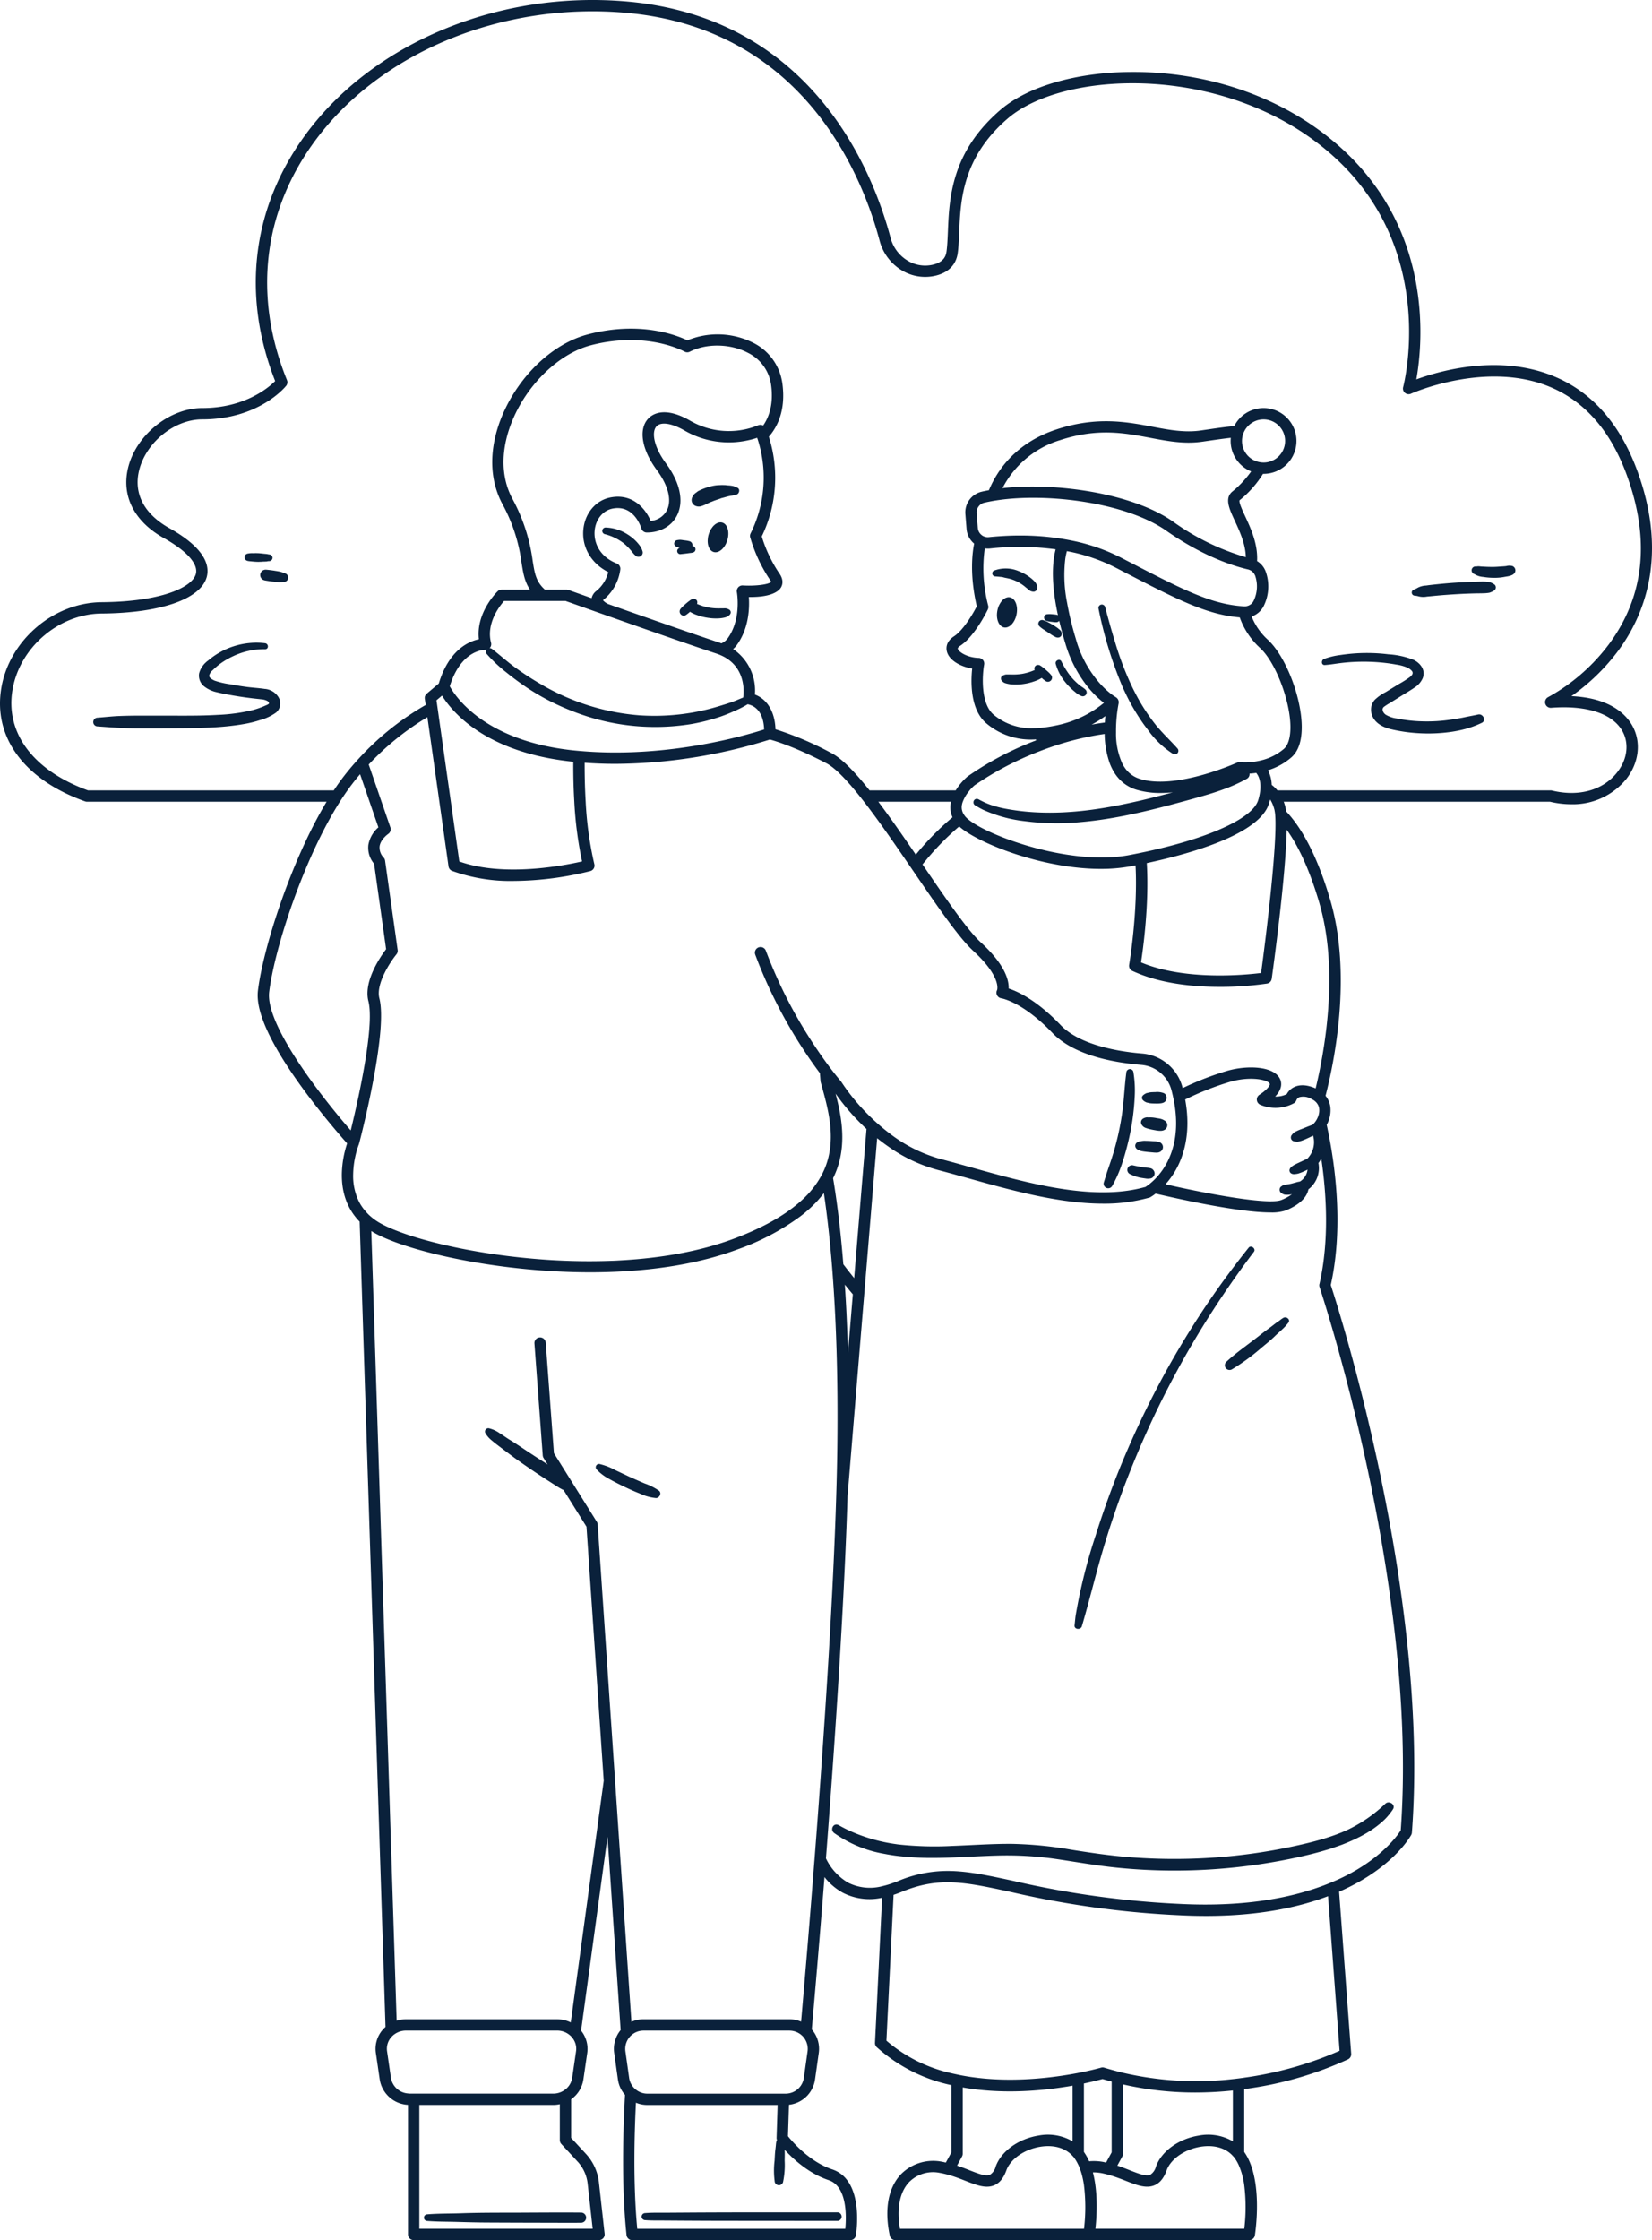 <svg id="Group_3476" data-name="Group 3476" xmlns="http://www.w3.org/2000/svg" xmlns:xlink="http://www.w3.org/1999/xlink" width="498.243" height="675.252" viewBox="0 0 498.243 675.252">
  <defs>
    <clipPath id="clip-path">
      <rect id="Rectangle_1492" data-name="Rectangle 1492" width="498.242" height="675.252" fill="#0a213b"/>
    </clipPath>
  </defs>
  <g id="Group_3475" data-name="Group 3475" clip-path="url(#clip-path)">
    <path id="Path_5782" data-name="Path 5782" d="M473.94,209.839a61.8,61.8,0,0,0,14.02-13.555c7.861-10.57,15.268-28.554,5.91-54.2-5.173-14.176-13.583-23.786-25-28.564-16.594-6.945-34.645-1.744-41.7.843,1.869-10.434,5.243-44.026-22.094-69.218-14.795-13.635-35.048-21.9-57.029-23.265-19.095-1.182-36.835,3.113-46.3,11.224-14.863,12.745-15.439,26.6-15.859,36.716-.1,2.307-.178,4.3-.423,6.026-.181,1.27-.773,3.054-3.829,3.873a10.187,10.187,0,0,1-7.777-1.079,11.376,11.376,0,0,1-5.248-6.892C263.389,52.005,245.21,5.554,189.4.484,150.964-3.007,112.881,12.611,92.379,40.27c-16.323,22.019-19.642,48.472-9.391,74.6-2.1,2.091-9.277,8.135-22.012,8.135-9.73,0-19.715,7.936-22.26,17.691-2.242,8.6,1.653,16.436,10.688,21.493,6.915,3.868,10.439,7.8,9.67,10.8-1.031,4.016-10.366,8.4-28.426,8.538C16.116,181.636,2.831,192.994.4,207.384c-2.513,14.875,6.934,27.656,25.265,34.187a1.69,1.69,0,0,0,.573.1H98.5C87.82,259.4,79.376,285.645,77.8,298.615c-.748,6.2,3.716,16.011,13.265,29.153,5.73,7.886,11.658,14.68,13.633,16.9a31.33,31.33,0,0,0-1.595,9.058c-.116,5.9,1.731,10.844,5.37,14.529L116.27,611a8.994,8.994,0,0,0-.855.851,8.749,8.749,0,0,0-2.058,6.985l1.17,8.017a9.107,9.107,0,0,0,8.527,7.634v39.053a1.709,1.709,0,0,0,1.709,1.708h55.894a1.708,1.708,0,0,0,1.7-1.9l-1.721-15.48a15.086,15.086,0,0,0-3.951-8.645l-4.423-4.773V632.8a8.882,8.882,0,0,0,3.683-5.936l1.17-8.019a8.744,8.744,0,0,0-1.864-6.734l7.979-58.456,3.958,58.283a8.9,8.9,0,0,0-1.948,6.9l1.128,8.019a8.841,8.841,0,0,0,2.137,4.617c-.531,9.418-1.155,27.119.455,42.257a1.708,1.708,0,0,0,1.7,1.528h65.79a1.709,1.709,0,0,0,1.684-1.427c.113-.677,2.654-16.635-7.144-19.9-6.784-2.262-11.98-8.3-13.339-9.994l.305-9.473a8.955,8.955,0,0,0,7.858-7.609l1.129-8.019a8.9,8.9,0,0,0-2.1-7.086l-.008-.008c.812-9.152,2.25-25.788,3.832-45.92a17.95,17.95,0,0,0,5.521,4.711,17.625,17.625,0,0,0,11.854,1.519L263.9,615.777a1.706,1.706,0,0,0,.544,1.336,48.733,48.733,0,0,0,22.505,11.428v20.252l-1.683,3.087c-.352-.075-.69-.166-1.054-.229a13.665,13.665,0,0,0-12.423,3.691c-3.9,4.053-5.118,10.644-3.432,18.559a1.707,1.707,0,0,0,1.669,1.353H376.783a1.711,1.711,0,0,0,1.688-1.437c.111-.7,2.624-16.889-3.215-25.137V629.73a108.715,108.715,0,0,0,31.334-8.982,1.71,1.71,0,0,0,.926-1.646l-3.643-48.865c15.957-6.959,21.393-16.479,21.753-17.135a1.75,1.75,0,0,0,.2-.69c5.435-71.884-22.148-157.989-24.463-165.056,4.152-18.7.891-38.673-1.228-48.283a8.973,8.973,0,0,0,1.069-5.584,6.691,6.691,0,0,0-1.416-3.173c2.546-9.856,8.072-36.213,1.444-58.929-4.333-14.85-9.408-22.688-13.336-26.81a11.362,11.362,0,0,0-.221-1.336,14.9,14.9,0,0,0-.5-1.57H467.5a27.746,27.746,0,0,0,6.376.768,20.812,20.812,0,0,0,16.665-7.664c3.782-4.906,4.492-10.99,1.852-15.875-1.809-3.349-6.524-8.51-18.458-9.061m-75.984,62.505c6.037,20.683,1.387,45.264-1.152,55.748-.071-.032-.136-.07-.209-.1-2.454-1.016-4.557-1.12-6.252-.315a5.04,5.04,0,0,0-2.267,2.149,7.586,7.586,0,0,1-3.492.729c2.119-2.211,2.055-4.033,1.484-5.287-1.749-3.834-9.609-4.277-15.887-2.493A88.873,88.873,0,0,0,356.691,328c-.035-.129-.058-.251-.093-.38a13.737,13.737,0,0,0-12.156-10.047c-6.622-.546-18.619-2.385-24.553-8.578-7.2-7.509-12.923-10.128-15.674-11.018.1-2.506-1.085-7.193-8.4-13.9-4.082-3.742-10.58-13.25-17.458-23.315l-.124-.183a83.018,83.018,0,0,1,11.064-11.464c5.369,4.917,24.975,12.8,42.7,12.8a49.527,49.527,0,0,0,9.121-.8c.431-.081.891-.171,1.362-.262.745,14.183-1.9,29.782-1.928,29.968a1.709,1.709,0,0,0,.961,1.839c8.261,3.853,18.335,4.824,26.389,4.824a98.109,98.109,0,0,0,14.224-.994,1.706,1.706,0,0,0,1.422-1.45c.513-3.684,4.25-30.972,4.524-44.924,3.064,4.252,6.652,11.134,9.886,22.22m-.023,114.718a1.706,1.706,0,0,0,.045.926c.3.893,29.93,89.9,24.477,163.761-.82,1.3-4.592,6.716-13.207,11.844a59.053,59.053,0,0,1-5.649,2.946c-.533.244-1.1.485-1.66.725-.541.229-1.092.456-1.663.682-9.752,3.849-23.919,6.932-43.762,6a279.9,279.9,0,0,1-50.679-6.917c-7.893-1.709-14.056-3.047-20.066-3.047a38.42,38.42,0,0,0-15.132,3.142c-.322.133-.634.232-.951.352-.589.221-1.17.423-1.739.6-.586.178-1.167.34-1.734.468a14.679,14.679,0,0,1-10.392-1.012,16.783,16.783,0,0,1-6.716-7.34c2.622-33.916,5.5-76.154,6.514-109.213l4.728-57.195.2-2.376.2-2.393,3.8-45.918.209.168c.539.433,1.1.861,1.668,1.284.543.407,1.1.8,1.669,1.2a46.946,46.946,0,0,0,14.773,6.932c2.941.768,5.959,1.61,9.157,2.5,13.076,3.646,27.427,7.649,40.667,7.649a50.124,50.124,0,0,0,13.922-1.807,1.691,1.691,0,0,0,.362-.153,13.608,13.608,0,0,0,1.555-1.069c6.666,1.568,25.078,5.686,34.622,5.686a13.212,13.212,0,0,0,4.647-.606c5.256-2.164,6.539-4.824,6.811-6.356a8.071,8.071,0,0,0,3.034-7.943,10.824,10.824,0,0,0,.856-1.338c1.527,10.361,2.473,24.6-.556,37.823M375.256,626.292c-.564.08-1.132.158-1.708.229s-1.133.139-1.708.2a97.308,97.308,0,0,1-33.138-1.905q-.854-.2-1.708-.426t-1.709-.465c-.742-.207-1.485-.413-2.23-.644a1.7,1.7,0,0,0-.506-.078,1.729,1.729,0,0,0-.485.07c-.088.027-2,.574-5.148,1.236-.536.111-1.1.227-1.708.344-.544.106-1.112.211-1.708.317-8.072,1.434-20.739,2.788-33.138.5-.571-.106-1.14-.222-1.708-.344s-1.142-.237-1.709-.375a45.044,45.044,0,0,1-19.6-9.815l2.156-43.962c.8-.259,1.608-.554,2.433-.895,11.307-4.653,19.073-2.969,33.173.088a283.03,283.03,0,0,0,51.242,6.987q3.821.182,7.38.179c15.754,0,27.754-2.529,36.815-5.954l3.473,46.607a108.5,108.5,0,0,1-28.765,8.1m.028,45.545h-44.9a63.5,63.5,0,0,0,.377-7c0-.558-.013-1.129-.033-1.708-.025-.719-.065-1.449-.124-2.187-.076-.976-.189-1.962-.339-2.944a31.77,31.77,0,0,0-.644-3.158,13.06,13.06,0,0,1,2.27.174c.025.005.048.005.073.008.569.1,1.122.231,1.67.367.576.143,1.135.3,1.684.475,1.479.463,2.876,1,4.164,1.505,3.369,1.324,6.275,2.469,8.839,1.308,1.56-.707,2.718-2.159,3.54-4.443,1.231-3.42,5.443-6.346,10.243-7.116,4.074-.654,7.578.365,9.733,2.773.118.133.251.252.362.4a11.721,11.721,0,0,1,1.346,2.235,21.89,21.89,0,0,1,1.708,6.052,54.434,54.434,0,0,1,.028,13.268m-103.85,0c-1.049-6.152-.065-11.134,2.815-14.129a10.155,10.155,0,0,1,9.308-2.7c.023.005.046.005.071.008.569.1,1.122.231,1.669.367.576.143,1.135.3,1.686.475,1.477.463,2.874,1,4.162,1.505,3.367,1.324,6.276,2.469,8.839,1.308,1.56-.707,2.718-2.159,3.54-4.443,1.231-3.42,5.443-6.346,10.243-7.116,4.076-.654,7.578.365,9.733,2.773.12.133.251.252.362.4a11.566,11.566,0,0,1,1.19,1.935c.05.1.106.2.156.3.188.4.358.815.518,1.243.2.529.377,1.072.531,1.635a26.746,26.746,0,0,1,.659,3.175,54.434,54.434,0,0,1,.028,13.268h-55.51Zm18.72-21.792a1.689,1.689,0,0,0,.209-.817v-20c12.435,2.209,24.9.926,33.138-.534v16.781a14.832,14.832,0,0,0-10.274-1.738c-6.066.973-11.257,4.721-12.916,9.332a4.109,4.109,0,0,1-1.734,2.488c-1.243.561-3.532-.335-6.179-1.376-1.167-.46-2.411-.948-3.742-1.389Zm45.132-1.253-1.683,3.087c-.352-.075-.69-.166-1.055-.229a15.878,15.878,0,0,0-4.063-.166,15.668,15.668,0,0,0-1.568-2.806V628.039c2.737-.573,4.711-1.092,5.616-1.344.921.279,1.837.528,2.753.775Zm36.555-3.314a14.832,14.832,0,0,0-10.274-1.738c-6.066.973-11.257,4.721-12.916,9.332a4.115,4.115,0,0,1-1.734,2.488c-1.245.561-3.533-.335-6.179-1.376-1.167-.46-2.411-.948-3.744-1.389l1.5-2.75a1.689,1.689,0,0,0,.209-.817V628.32a97.531,97.531,0,0,0,21.8,2.436,107.685,107.685,0,0,0,11.338-.609ZM245.624,560.87c-1.608,20.756-3.112,38.291-4.013,48.532a8.9,8.9,0,0,0-3.493-.724H194.058a8.885,8.885,0,0,0-3.616.772L185.515,536.9l-.573-8.434-.574-8.435-4.107-60.5a1.716,1.716,0,0,0-.256-.79l-6.608-10.57-1.55-2.476-4.781-7.647-2.474-33.324a1.708,1.708,0,0,0-3.407.254l2.506,33.744a1.737,1.737,0,0,0,.256.778l1.208,1.932q-2.791-1.772-5.556-3.588c-1.97-1.293-3.917-2.654-5.933-3.873-1.009-.611-1.947-1.331-2.959-1.938a9.435,9.435,0,0,0-3.2-1.482A1,1,0,0,0,146.4,432a7.52,7.52,0,0,0,1.94,2.225c.866.747,1.776,1.424,2.688,2.113,1.678,1.263,3.337,2.542,5.048,3.762,3.41,2.431,6.9,4.751,10.432,7,.843.534,1.676,1.1,2.546,1.591.287.159.6.329.931.481l6.9,11.029,5.2,76.587-9.944,72.846a9.356,9.356,0,0,0-4.1-.949H122.43a9.379,9.379,0,0,0-2.8.433l-7.644-238.036c7.148,4.516,26.7,9.82,49.267,11.716,5.453.458,11.079.719,16.752.719q3.114,0,6.24-.11c.569-.02,1.137-.045,1.706-.07s1.138-.055,1.706-.086c12.178-.67,24.206-2.68,34.766-6.628a72.863,72.863,0,0,0,18.964-9.967c.473-.362.934-.725,1.374-1.092.468-.388.914-.78,1.348-1.173a34.368,34.368,0,0,0,4.371-4.74c.636,4.265,1.308,9.567,1.922,15.958q.159,1.665.314,3.429.139,1.6.272,3.286c1.089,13.761,1.839,31.656,1.545,54.155-.06,4.511-.169,9.3-.322,14.29-.453,14.878-1.288,31.631-2.307,48.655-1.178,19.662-2.6,39.678-3.975,57.575q-.152,1.957-.3,3.878m-7.559,70.114a5.379,5.379,0,0,1-1.077.115h-41.8a5.434,5.434,0,0,1-3.18-1.049,5.518,5.518,0,0,1-1.6-1.756,5.425,5.425,0,0,1-.659-1.922l-.36-2.566-.413-2.929-.355-2.524a5.513,5.513,0,0,1,5.438-6.26h44.059a5.652,5.652,0,0,1,4.146,1.89,5.65,5.65,0,0,1,.584.823,5.488,5.488,0,0,1,.709,3.546l-.334,2.37-.795,5.649a5.52,5.52,0,0,1-4.363,4.612m16.868,40.852H192.2c-1.284-13.462-.875-28.684-.4-38.007a8.806,8.806,0,0,0,3.39.687h39.345l-.32,9.921a1.7,1.7,0,0,0,.118.642,3.721,3.721,0,0,0-.206.561,7.339,7.339,0,0,0-.118.934c-.045.436-.091.873-.146,1.309-.143,1.124-.184,2.265-.246,3.4a24.613,24.613,0,0,0,.061,6.5,1.3,1.3,0,0,0,2.483,0,24.873,24.873,0,0,0,.493-6.5c.017-1.044.051-2.094.008-3.138l0-.126c2.562,2.795,7.282,7.159,13.25,9.148,5.669,1.89,5.37,11.091,5.027,14.672M169.3,646.288l4.876,5.264a11.7,11.7,0,0,1,3.065,6.7l1.509,13.583H126.471v-37.32h40.4a9.218,9.218,0,0,0,1.972-.221v10.83a1.709,1.709,0,0,0,.456,1.162m1.253-16.483a5.883,5.883,0,0,1-1.709.953,5.944,5.944,0,0,1-1.972.342H123.6c-.184,0-.362-.031-.544-.048a5.647,5.647,0,0,1-5.146-4.687l-.863-5.92-.307-2.1A5.264,5.264,0,0,1,118,614.091c.023-.028.05-.051.073-.078a5.724,5.724,0,0,1,1.67-1.273,5.93,5.93,0,0,1,2.687-.646H168.04a5.89,5.89,0,0,1,3.6,1.215,5.621,5.621,0,0,1,.833.782,5.549,5.549,0,0,1,.656.938,5.21,5.21,0,0,1,.606,3.317l-.34,2.342-.828,5.677a5.229,5.229,0,0,1-.3,1.114,5.51,5.51,0,0,1-1.708,2.327M81.19,299.025c1.595-13.107,10.377-40.118,21.317-57.354q1.133-1.782,2.292-3.417c.436-.614.875-1.215,1.318-1.794.778-1.022,1.6-2.043,2.484-3.083l1.681,4.877,1.178,3.417,2.662,7.725a9.121,9.121,0,0,0-3.015,5.238,7.466,7.466,0,0,0,1.721,5.734l3.621,25.748c-.412.544-1.047,1.421-1.746,2.523-2.093,3.307-4.743,8.648-3.595,13.13v0c.07.266.126.554.178.855.017.1.03.2.045.3.032.212.061.43.085.657.013.124.025.254.035.382.02.222.037.451.048.687.008.134.015.271.02.41.01.252.015.513.018.778,0,.131,0,.259.007.393q0,.525-.015,1.079c0,.053,0,.1,0,.159q-.02.642-.058,1.319c-.007.129-.017.262-.025.393-.02.327-.041.657-.068.992-.013.169-.028.339-.041.509-.027.31-.055.622-.085.939-.018.181-.037.363-.055.546-.033.327-.07.659-.108.992-.018.169-.037.337-.058.508-.048.407-.1.818-.153,1.231-.013.1-.025.2-.038.3-.068.518-.141,1.041-.216,1.568-.02.131-.04.266-.06.4q-.087.6-.181,1.2c-.028.186-.058.372-.088.559q-.085.525-.171,1.054c-.033.2-.066.4-.1.6q-.09.528-.181,1.055c-.033.188-.065.373-.1.559-.071.407-.146.812-.219,1.218-.025.128-.048.259-.071.387-.1.534-.2,1.067-.3,1.6-.023.118-.046.236-.07.355-.078.4-.158.81-.237,1.211-.04.2-.08.4-.121.6q-.095.473-.191.944l-.129.632c-.063.307-.128.612-.191.916-.043.2-.085.4-.126.6-.066.314-.133.621-.2.928-.038.178-.076.358-.115.534-.085.392-.169.775-.254,1.153-.058.264-.115.521-.173.777l-.168.75c-.051.227-.1.448-.153.67-.045.2-.09.393-.133.586-.055.237-.11.471-.163.7-.037.156-.071.309-.106.46-.06.251-.118.5-.174.738-.022.09-.041.176-.061.264-.116.49-.227.954-.332,1.391-.032.131-.06.244-.091.37-.063.266-.128.528-.186.768C96.924,330.606,80,308.907,81.19,299.025m25.326,54.868a27.588,27.588,0,0,1,1.716-8.95,1.687,1.687,0,0,0,.071-.219c.012-.041.032-.115.058-.216.032-.128.08-.314.136-.528,1.3-5.063,8.372-33.526,5.92-43.06-1.115-4.35,3.336-11.031,5.145-13.24a1.711,1.711,0,0,0,.372-1.321l-3.79-26.936a1.7,1.7,0,0,0-.388-.866,4.36,4.36,0,0,1-1.268-3.432c.294-2.154,2.571-3.726,2.587-3.737a1.708,1.708,0,0,0,.665-1.978l-2.667-7.739-1.177-3.417-2.692-7.8a81.488,81.488,0,0,1,17.7-14.277l3.128,22.082.485,3.417,2.76,19.488a1.713,1.713,0,0,0,1.069,1.351,51.7,51.7,0,0,0,18.612,3.035,97.348,97.348,0,0,0,23.086-2.979,1.708,1.708,0,0,0,1.21-2.063,106.315,106.315,0,0,1-2.612-18.833c-.068-1.16-.124-2.3-.169-3.417-.119-3.047-.154-5.885-.144-8.339,3.133.229,6.23.339,9.26.339a158.564,158.564,0,0,0,46.029-7.153l.174-.056.4-.133c.616.166,1.882.538,3.736,1.2,1.515.544,3.415,1.286,5.679,2.28,2.212.971,4.758,2.174,7.619,3.673,2.35,1.23,5.329,4.212,8.631,8.187.89,1.072,1.8,2.217,2.733,3.417,4.283,5.521,8.937,12.253,13.386,18.755l1.019,1.49.531.777.5.727c6.807,9.961,13.205,19.267,17.473,23.179,8.65,7.929,7.224,11.818,7.232,11.818h0a1.7,1.7,0,0,0-.02,1.583,1.719,1.719,0,0,0,1.291.928c.063.008,6.381,1.009,15.414,10.437,6.379,6.655,18.063,8.9,26.74,9.619a10.314,10.314,0,0,1,9.137,7.528c.1.355.174.7.259,1.047q.217.879.388,1.728.182.9.32,1.762c1.771,11.134-1.96,17.935-5.146,21.541a19.5,19.5,0,0,1-2.174,2.111,14.534,14.534,0,0,1-1.5,1.1c-.121.035-.249.056-.372.09-15.5,4.21-34.954-1.2-52.145-6-3.21-.895-6.243-1.741-9.211-2.514a44.5,44.5,0,0,1-15.5-7.795q-.856-.647-1.666-1.311-.856-.7-1.663-1.409v0c-.553-.485-1.08-.971-1.595-1.455-.549-.519-1.08-1.036-1.587-1.547a61.955,61.955,0,0,1-7.944-9.723,1.975,1.975,0,0,0-.173-.234c-.04-.045-1.172-1.346-2.971-3.712-.576-.757-1.218-1.623-1.915-2.592-.6-.838-1.251-1.762-1.928-2.752-.2-.3-.408-.6-.617-.909-.4-.6-.816-1.226-1.236-1.874-.4-.621-.813-1.258-1.23-1.922a140.425,140.425,0,0,1-12.7-25.562,1.706,1.706,0,0,0-2.144-1.021.468.468,0,0,0-.051.013,1.707,1.707,0,0,0-1.007,2.2,144.421,144.421,0,0,0,14.641,28.785c.438.667.871,1.316,1.289,1.932.443.652.871,1.266,1.288,1.859.823,1.168,1.592,2.221,2.282,3.142l.188,2.411a1.846,1.846,0,0,0,.055.315l.36,1.309c1.719,6.233,3.714,13.51,2.074,20.846a23.466,23.466,0,0,1-1.057,3.46,24.144,24.144,0,0,1-1.263,2.684,27.673,27.673,0,0,1-4.758,6.258c-.441.443-.911.883-1.4,1.319-.45.4-.923.8-1.414,1.2-4.413,3.59-10.5,7.015-18.856,10.135-10.258,3.835-21.919,5.8-33.722,6.476-.569.033-1.137.07-1.706.1s-1.137.042-1.706.063A190.7,190.7,0,0,1,161,379.445c-21.787-1.869-40.568-6.98-47.311-11.326a16.919,16.919,0,0,1-1.847-1.387,15.021,15.021,0,0,1-1.767-1.811,14.324,14.324,0,0,1-1.794-2.667,17.549,17.549,0,0,1-1.764-8.361m26.8-144.212c.06.1.129.2.194.305.334.523.739,1.114,1.231,1.764.438.581.951,1.208,1.53,1.864,5.033,5.7,15.6,13.748,36.1,15.95.178.02.355.032.533.05-.017,2.526.013,5.467.136,8.64.043,1.114.1,2.255.168,3.417a115.143,115.143,0,0,0,2.342,17.991c-5.443,1.253-23.6,4.8-37.025.013l-2.551-18-.485-3.417-3.382-23.869-.254-1.8-.212-1.5.836-.705Zm2.332-2.816c.148-.478.3-.929.465-1.367,3.545-9.664,9.971-9.625,10.256-9.609a1.758,1.758,0,0,0,.385-.03,1.065,1.065,0,0,0,.111,1.349,43.774,43.774,0,0,0,5.963,5.571,82.253,82.253,0,0,0,6.71,4.906,70.29,70.29,0,0,0,10.917,5.792q1.909.812,3.853,1.523,1.13.413,2.27.782A67.557,67.557,0,0,0,206,218.616c.609-.076,1.216-.158,1.824-.251,1.459-.224,2.908-.523,4.345-.87q2.479-.6,4.9-1.4a43.785,43.785,0,0,0,4.487-1.8,27.965,27.965,0,0,0,3.943-2.01c3.912.823,4.768,4.678,4.926,6.97.015.226.027.443.03.634-.636.206-1.548.491-2.687.825-1.268.372-2.825.8-4.642,1.27-9.964,2.542-27.62,5.943-46.748,4.509-.569-.041-1.138-.088-1.711-.139s-1.14-.1-1.713-.164l-.219-.02c-16.013-1.721-25.57-7.247-31-12.028-.743-.654-1.406-1.293-2-1.908-.639-.661-1.2-1.291-1.678-1.879-.4-.483-.748-.939-1.047-1.354a21.223,21.223,0,0,1-1.178-1.811c-.068-.118-.129-.227-.181-.324M148.1,193.748c-1.525-5.794,2.541-11.019,3.931-12.594h18.542c.5.178,1.656.589,3.281,1.165,1.646.584,3.784,1.341,6.235,2.207l1.764.624,2.176.767c2.025.714,4.167,1.469,6.364,2.24,2.03.714,4.1,1.439,6.159,2.157,4.358,1.523,8.641,3.01,12.316,4.268,2.109.722,4.011,1.366,5.611,1.9.548.183,1.072.357,1.543.511a14.736,14.736,0,0,1,1.555.606c7.928,3.61,6.665,12.073,6.564,12.674-1,.37-1.972.821-2.976,1.193-1.311.486-2.652.893-3.988,1.3a65.149,65.149,0,0,1-7.933,1.948,67.066,67.066,0,0,1-16.352.911,69.165,69.165,0,0,1-30.074-9.564,87.372,87.372,0,0,1-7.438-4.851c-2.4-1.762-4.609-3.742-6.95-5.569a1.211,1.211,0,0,0-.772-.269c.038-.04.083-.071.118-.115a1.708,1.708,0,0,0,.324-1.51M226.272,162a45.2,45.2,0,0,0,5.946,12.76c.279.387.34.642.375.592-.539.816-4.7,1.364-8.568,1.125a1.71,1.71,0,0,0-1.784,2.021c.017.081,1.47,8.208-2.851,14.033a4.728,4.728,0,0,1-1.812,1.4c-.168-.06-.322-.131-.5-.188-5.787-1.889-17.653-6.027-27.837-9.61q-.916-.321-1.809-.637l-3.112-1.1-.987-.349a4.817,4.817,0,0,1-1.475-1.112,1.842,1.842,0,0,1,.171-.151,14.2,14.2,0,0,0,5.063-9.192,1.706,1.706,0,0,0-1.072-1.736c-5.375-2.129-6.975-6.487-6.68-9.854.3-3.4,2.445-6.079,5.34-6.675,6.532-1.343,8.666,5.662,8.752,5.954a1.708,1.708,0,0,0,1.641,1.24c4.084,0,7.495-1.93,9.123-5.16,2.129-4.224.916-9.936-3.327-15.669-3.819-5.16-4.346-9.506-2.9-11.134,1.328-1.489,4.57-1.026,8.464,1.21a26.734,26.734,0,0,0,19.206,2.949,25.957,25.957,0,0,0,2.728-.743c.05.139.1.31.156.468.164.495.339,1.074.518,1.738a37.778,37.778,0,0,1-2.659,26.614,1.71,1.71,0,0,0-.116,1.2m3.9-33.712a1.713,1.713,0,0,0-1.557-.061,23.355,23.355,0,0,1-20.479-1.419c-7.871-4.517-11.514-1.869-12.717-.519-2.893,3.249-1.83,9.308,2.7,15.437,3.449,4.66,4.55,9.071,3.024,12.1a6.109,6.109,0,0,1-4.894,3.208c-1.512-3.615-5.418-8.457-12.257-7.05-4.388.9-7.626,4.808-8.057,9.722-.468,5.332,2.451,10.2,7.523,12.747a10.621,10.621,0,0,1-3.55,5.652,3.717,3.717,0,0,0-1.465,2.217c-4.159-1.472-6.912-2.451-7.008-2.486a1.723,1.723,0,0,0-.573-.1h-6.529c-2.675-2.425-3.055-4.773-3.689-8.762a53.925,53.925,0,0,0-6.167-18.75c-3.6-6.8-3.465-15.406.387-24.22,4.648-10.636,13.96-19.427,23.171-21.875a47.077,47.077,0,0,1,12.106-1.621c10.022,0,16.211,3.425,16.292,3.47a1.7,1.7,0,0,0,1.628.04c5.025-2.571,12.211-2.441,17.478.315a12.686,12.686,0,0,1,7.038,9.76c.79,5.883-.72,9.771-2.408,12.193m62.268,109.965a14.026,14.026,0,0,1,1.454-1.489,93.373,93.373,0,0,1,19.256-10.15q.8-.311,1.62-.619.8-.3,1.626-.589a87.072,87.072,0,0,1,16.156-4.061c.207-.032.413-.06.619-.09a27.143,27.143,0,0,0,1.582,8.955,16.307,16.307,0,0,0,.772,1.708,14.078,14.078,0,0,0,1.047,1.708A12.358,12.358,0,0,0,337.722,235a11.393,11.393,0,0,0,2.375,1.877,12.06,12.06,0,0,0,2.209,1.029c.4.138.815.242,1.226.352a24.742,24.742,0,0,0,6.379.778,38.211,38.211,0,0,0,3.829-.2c-.863.231-1.723.465-2.587.69-2.4.626-4.808,1.235-7.222,1.8-.521.121-1.044.232-1.567.35-9.967,2.254-20.184,3.769-30.423,3.161a68.278,68.278,0,0,1-8.766-1.077,31.129,31.129,0,0,1-4.3-1.124c-.7-.242-1.389-.521-2.063-.831-.085-.04-.164-.09-.249-.129-.483-.232-.968-.465-1.429-.74a.866.866,0,0,0-.143-.05,1,1,0,0,0-1.384.79c0,.017,0,.035,0,.053a1,1,0,0,0,.468,1.016c.186.119.38.219.568.334q.849.513,1.731.954a41.675,41.675,0,0,0,12.762,3.508,73.822,73.822,0,0,0,16.7.28c10.424-.888,20.632-3.4,30.705-6.145.768-.209,1.537-.417,2.3-.627.579-.161,1.162-.322,1.743-.485,1.387-.387,2.778-.787,4.162-1.21q1.69-.515,3.356-1.1c.133-.045.262-.095.393-.141a48.3,48.3,0,0,0,7.606-3.385,1.579,1.579,0,0,0,.755-1.533c.616-.037,1.3-.1,2.031-.207a5.326,5.326,0,0,1,.936,1.829,7.672,7.672,0,0,1,.312,1.88,10.541,10.541,0,0,1-.046,1.558c-.007.068-.018.139-.027.209a13.539,13.539,0,0,1-.231,1.354c-.1.456-.217.929-.375,1.436-.023.075-.058.149-.085.222s-.048.131-.075.2a6.511,6.511,0,0,1-.815,1.392c-3.681,4.916-15.907,10.007-32.886,13.67q-.834.179-1.683.355-.834.172-1.683.34c-.576.115-1.155.227-1.743.339-17.5,3.3-42.329-5.659-48.474-10.8a8.069,8.069,0,0,1-.73-.677,5.513,5.513,0,0,1-.456-.583,4.1,4.1,0,0,1-.7-1.592,3.868,3.868,0,0,1-.076-1.012,5.376,5.376,0,0,1,.325-1.429,11.207,11.207,0,0,1,2.069-3.417m4.013-39.3a1.7,1.7,0,0,0-1.278-.634c-3.342-.095-6-1.728-6.3-2.765-.088-.31.407-.689.707-.888,4.456-2.911,8.187-10.626,8.343-10.955a1.705,1.705,0,0,0,.12-1.142,44.023,44.023,0,0,1-1.041-17.276,6.518,6.518,0,0,0,1.61.035,82.18,82.18,0,0,1,19.759.249c-1.3,5.083-1.062,11.731.7,19.868a1.172,1.172,0,0,0-.339-.133c-.123-.02-.246-.043-.368-.061-.324-.051-.652-.07-.979-.1-.239-.018-.483-.05-.724-.055a7.061,7.061,0,0,0-.748.038,1.076,1.076,0,0,0-.727.3,1.045,1.045,0,0,0-.282.589,1.031,1.031,0,0,0,.735,1.128c.239.068.476.133.72.181.317.061.651.083.972.121.239.028.481.068.722.085.124.008.251.007.375.01a1.246,1.246,0,0,0,.984-.35c.018-.018.028-.045.045-.065.521,2.2,1.137,4.5,1.872,6.912a38.122,38.122,0,0,0,6.736,13c.5.619,1,1.19,1.48,1.708.6.646,1.183,1.215,1.726,1.708.617.561,1.175,1.016,1.67,1.392a32.516,32.516,0,0,1-12.657,6.411,44.2,44.2,0,0,1-5.088.977c-.582.075-1.15.131-1.706.173-.589.043-1.163.068-1.726.075A17.613,17.613,0,0,1,299.7,215.45c-4.018-3.351-3.445-12.048-2.886-15.117a1.709,1.709,0,0,0-.353-1.382m78.792-68.885a6.5,6.5,0,1,1,5.833,9.357c-.166,0-.329-.012-.491-.025a6.484,6.484,0,0,1-5.342-9.332m2.1,12.038a30.81,30.81,0,0,1-5.679,6.074c-2.415,2-.938,5.193.775,8.882,1.477,3.188,3.206,6.935,3.291,10.9A72.42,72.42,0,0,1,353.74,157.2c-12.125-8.485-35.212-11.869-51.39-10.045a28.988,28.988,0,0,1,17.465-14.509c11.243-3.668,19.322-2.136,27.135-.659,5.276,1,10.261,1.943,15.738,1.147l1.774-.259c2.768-.4,4.964-.71,6.748-.9-.03.312-.048.626-.048.944a9.931,9.931,0,0,0,6.185,9.184M351.78,160c10.216,7.151,18.811,10.156,23.579,11.388.38.1.745.189,1.075.266a2.883,2.883,0,0,1,.566.207,2.919,2.919,0,0,1,1.389,1.336c.043.088.1.166.138.259a9.955,9.955,0,0,1-.412,7.612,2.938,2.938,0,0,1-1.726,1.542,3.019,3.019,0,0,1-1.175.174c-.191-.01-.377-.032-.566-.045q-.911-.065-1.816-.176c-8.83-1.08-17.392-5.5-31.956-13.029l-2.913-1.505a57.293,57.293,0,0,0-14.871-5.11l-.058-.012q-.874-.177-1.741-.329-.889-.157-1.769-.289a80.751,80.751,0,0,0-11.881-.863l-.1,0c-2.055,0-3.951.08-5.684.194-1.3.085-2.526.188-3.6.3a3.013,3.013,0,0,1-2.267-.68c-.037-.03-.063-.068-.1-.1a2.992,2.992,0,0,1-.984-1.99l-.352-4.429a3.033,3.033,0,0,1,2.282-3.185l.129-.028c.617-.143,1.258-.272,1.912-.395q.931-.174,1.91-.319c15.482-2.305,38.973.788,50.991,9.2m-18.552,57.8c-.392.055-.782.108-1.175.166-.951.141-1.889.3-2.818.471a35.749,35.749,0,0,0,4.141-2.582c-.058.609-.11,1.258-.148,1.945m47.48,11.318c-.576.154-1.132.274-1.668.368-.6.108-1.173.184-1.7.234a17.914,17.914,0,0,1-3.311.032,1.727,1.727,0,0,0-.926.139c-.186.086-18.886,8.512-29.679,4.781a8.139,8.139,0,0,1-2.139-1.124,8.522,8.522,0,0,1-1.693-1.63,10.564,10.564,0,0,1-1.085-1.708,21.754,21.754,0,0,1-1.913-9.416c-.008-.587,0-1.165.015-1.726.018-.6.048-1.177.086-1.729a43.658,43.658,0,0,1,.685-5.322c.01-.051,0-.1.007-.153a1.726,1.726,0,0,0,.012-.261,1.645,1.645,0,0,0-.041-.31,1.6,1.6,0,0,0-.07-.246,1.792,1.792,0,0,0-.763-.89,15.181,15.181,0,0,1-1.968-1.407c-.546-.45-1.182-1.019-1.867-1.708-.352-.355-.717-.747-1.09-1.168a34.034,34.034,0,0,1-6.993-12.822c-.085-.282-.159-.554-.242-.833a94.013,94.013,0,0,1-2.539-10.57,42.166,42.166,0,0,1-.539-13.162,20.93,20.93,0,0,1,.485-2.343c.445.086.888.166,1.336.262A53.446,53.446,0,0,1,336.4,171.07l2.909,1.5c15.7,8.119,24.608,12.711,34.6,13.539a22.87,22.87,0,0,0,6.037,9.134c4.731,4.24,9.31,16.2,9.245,24.145-.027,3.059-.705,5.253-1.967,6.344a16.384,16.384,0,0,1-6.512,3.384m17.13,104.917a4.842,4.842,0,0,1-.156,2.083,6.355,6.355,0,0,1-1.215,2.3,4.96,4.96,0,0,1-.519.544c-.03.023-.043.058-.07.085-.03.01-.061.017-.09.025-.269.091-.533.2-.8.3-.305.111-.607.234-.909.355l-.342.133c-.131.055-.261.111-.39.166a.671.671,0,0,0-.063.027c-.657.271-1.356.49-1.993.8-.252.124-.518.242-.763.377a2.061,2.061,0,0,0-.732.682c.226-.324-.08.065-.128.124a1.243,1.243,0,0,0-.305,1.155,1.18,1.18,0,0,0,.83.83,2.743,2.743,0,0,0,.664.1c-.3-.02-.222-.007.231.045a1.216,1.216,0,0,0,.528-.046,9.229,9.229,0,0,0,.946-.252,21.119,21.119,0,0,0,1.982-.833,15.8,15.8,0,0,0,1.474-.732,7.092,7.092,0,0,1-1.543,6.756,1.568,1.568,0,0,0-.138.209c-.2.081-.393.173-.587.261-.539.244-1.069.5-1.606.748s-1.064.5-1.593.755a4.693,4.693,0,0,0-.737.47,1.934,1.934,0,0,0-.88,1.031,1.089,1.089,0,0,0,.485,1.19,1.73,1.73,0,0,0,1.153.189,4.649,4.649,0,0,0,1.11-.194,15.582,15.582,0,0,0,1.95-.785c.241-.116.478-.234.715-.357a4.88,4.88,0,0,1-2.292,3.586,1.54,1.54,0,0,0-.246.037c-.161.035-.324.065-.485.1s-.32.086-.48.138c-.032.01-.2.038-.219.068.29-.032.3-.028.022,0a.948.948,0,0,0-.29.055,14.7,14.7,0,0,1-1.982.451l.422-.056c-.33.04-.657.1-.986.153l-.211.025a1.708,1.708,0,0,0-.906.322c-.025.018-.036.043-.06.063a2.032,2.032,0,0,0-.36.236,1.24,1.24,0,0,0,0,1.728,1.552,1.552,0,0,0,.423.307c.033.017.065.038.1.055l0,0a1.78,1.78,0,0,0,.8.28,6.32,6.32,0,0,0,2.043-.134,13.9,13.9,0,0,1-3.155,1.731c-3.817,1.567-21.934-1.754-34.973-4.733a24.778,24.778,0,0,0,2.8-3.8c2.576-4.3,5.022-11.431,3.137-21.752a87.219,87.219,0,0,1,13.666-5.374c6.013-1.709,11.277-.617,11.844.624.146.322-.425,1.56-3.13,3.329a1.708,1.708,0,0,0,.2,2.971,11.687,11.687,0,0,0,10.2-.428,1.852,1.852,0,0,0,.783-.958,1.627,1.627,0,0,1,.843-.858,4.658,4.658,0,0,1,3.439.408,5.442,5.442,0,0,1,.642.34,3.872,3.872,0,0,1,1.411,1.3,3.327,3.327,0,0,1,.495,1.24M254.8,387.238q1.255,1.551,2.413,2.921l-1.462,17.684c-.212-7.611-.543-14.48-.951-20.605m-.453-6.14c-.928-11.519-2.093-20.064-3.087-25.944,4.388-8.872,2.728-17.951.755-25.482a68.3,68.3,0,0,0,9.318,10.643l-3.716,44.949c-1.064-1.311-2.166-2.708-3.271-4.165M384.366,244.07a12.045,12.045,0,0,1,.261,2.048c.544,8.9-2.68,35.395-4.288,47.178-4.874.611-23.008,2.365-36.208-3.2.649-4.2,2.476-17.507,1.738-29.927,12-2.567,31.254-7.871,36.057-16.149a8.624,8.624,0,0,0,.719-1.568c.02-.06.051-.12.07-.179.065-.206.11-.4.166-.6.063-.224.134-.455.188-.672.138.209.269.433.4.672a10.221,10.221,0,0,1,.729,1.806c.06.2.121.385.174.594m-97.1,2.29a83.069,83.069,0,0,0-10.08,10.077c-.337.4-.664.793-.986,1.187-3.825-5.588-7.662-11.121-11.3-15.953h21.921a8.192,8.192,0,0,0-.179,1.2,7.224,7.224,0,0,0,.629,3.493M487.84,232.689c-4.229,5.486-11.607,7.584-19.732,5.614a1.646,1.646,0,0,0-.4-.05h-82.44a10.381,10.381,0,0,0-1.714-1.661,10.271,10.271,0,0,0-1.135-4.4,19.568,19.568,0,0,0,7.041-3.877c2.051-1.777,3.11-4.771,3.145-8.9.075-9.048-4.872-21.782-10.381-26.717a18.948,18.948,0,0,1-4.728-6.862,6.36,6.36,0,0,0,3.739-3.369,13.289,13.289,0,0,0,.495-10.2,6.246,6.246,0,0,0-2.591-3.133c.266-5.163-1.9-9.856-3.595-13.51-.778-1.679-1.955-4.217-1.691-4.816a31.432,31.432,0,0,0,7.065-7.976c.056,0,.109.008.166.008a9.918,9.918,0,1,0-8.845-14.385c-2.284.174-5,.566-8.268,1.044l-1.771.259c-4.906.714-9.622-.179-14.612-1.124-7.85-1.484-16.752-3.168-28.828.768-12.42,4.051-18.013,12.377-20.5,18.365-.753.139-1.494.287-2.2.455a6.389,6.389,0,0,0-4.9,6.779l.352,4.429a6.381,6.381,0,0,0,2.292,4.433c-.554,2.737-1.407,9.445.793,18.9-1.185,2.315-4.073,7.212-6.867,9.04-2.625,1.718-2.362,3.842-2.124,4.675.748,2.654,4.167,4.489,7.6,5.065-.4,3.774-.687,12.362,4.313,16.527a20.648,20.648,0,0,0,13.861,4.856c.345,0,.707-.027,1.06-.04l.056.29a93.92,93.92,0,0,0-20.666,10.87c-.027.02-.05.04-.075.06a18.243,18.243,0,0,0-3.517,4.144H262.257c-4.3-5.4-8.233-9.534-11.441-11.214a96.648,96.648,0,0,0-16.937-7.207c-.063-3.518-1.414-8.635-6.2-10.462a15.072,15.072,0,0,0-6.568-13.713,7.452,7.452,0,0,0,1.024-1.089c3.79-5.11,3.943-11.388,3.714-14.6,7.221.1,9.2-1.991,9.733-2.957.488-.885.782-2.338-.592-4.245a41.481,41.481,0,0,1-5.244-11.064,40.67,40.67,0,0,0,2.137-30.059c2.493-2.836,5.176-7.88,4.086-16a16.11,16.11,0,0,0-8.84-12.332,23.932,23.932,0,0,0-19.812-.715c-3.059-1.479-14.267-5.986-30.154-1.762-10.321,2.743-20.3,12.088-25.423,23.806-4.278,9.788-4.376,19.443-.275,27.187a50.264,50.264,0,0,1,5.812,17.686c.5,3.156.916,5.767,2.557,8.228H151.29a1.71,1.71,0,0,0-1.19.481c-.29.28-6.6,6.51-5.669,14.475-3.153.661-9.04,3.276-12.093,13.341l-3.623,3.05a1.71,1.71,0,0,0-.591,1.547l.264,1.869A83.982,83.982,0,0,0,108,228.89l0,0c-1.713,1.89-3.215,3.688-4.592,5.493-.924,1.211-1.837,2.509-2.74,3.867H26.536c-16.461-5.956-24.97-17.268-22.767-30.3,2.162-12.805,13.98-22.913,26.9-23.011,17.837-.136,29.986-4.393,31.711-11.107.85-3.311-.422-8.538-11.31-14.631-7.684-4.3-10.9-10.566-9.051-17.648,2.176-8.348,10.679-15.138,18.954-15.138,17.045,0,25-9.7,25.333-10.115a1.71,1.71,0,0,0,.249-1.709c-10.273-25.307-7.231-50.98,8.565-72.29,19.81-26.722,56.687-41.8,93.964-38.417,53.667,4.874,71.183,49.689,76.225,68.73a14.812,14.812,0,0,0,6.837,8.973,13.559,13.559,0,0,0,10.374,1.422h0c3.656-.981,5.843-3.294,6.325-6.693.269-1.9.36-4.066.455-6.364.393-9.489.933-22.485,14.669-34.263C321.457,20.7,371.758,19.08,402.76,47.651c31.037,28.6,20.54,68.627,20.432,69.029a1.707,1.707,0,0,0,2.355,2c.224-.1,22.674-10.12,42.023-2.01,10.492,4.4,18.26,13.339,23.089,26.576,7.075,19.392,5.272,36.512-5.36,50.885a57.459,57.459,0,0,1-18.35,15.993,1.709,1.709,0,0,0,.888,3.236c10.8-.831,18.648,1.781,21.554,7.159,1.99,3.681,1.4,8.343-1.552,12.165" transform="translate(0 0)" fill="#0a213b"/>
    <path id="Path_5783" data-name="Path 5783" d="M68.732,130.674c-1.772-.266-3.57-.36-5.349-.591-1.741-.226-3.475-.508-5.2-.828a24.131,24.131,0,0,1-4.633-1.082,5.787,5.787,0,0,1-1.145-.657c-.358-.312-.528-.558-.491-.89a3.055,3.055,0,0,1,1.1-1.635,21.074,21.074,0,0,1,1.872-1.655,22.729,22.729,0,0,1,4.147-2.489,21.825,21.825,0,0,1,9.713-2.146c1.195.025,1.132-1.686,0-1.814a22.442,22.442,0,0,0-17.16,5.231,7.014,7.014,0,0,0-2.715,3.865,4.138,4.138,0,0,0,1.522,3.92,9.353,9.353,0,0,0,3.777,1.757c1.723.417,3.475.737,5.221,1.037,1.832.315,3.671.576,5.515.8.894.111,1.791.191,2.685.3a4.6,4.6,0,0,1,1.885.511,1.038,1.038,0,0,1,.5.75c-.043-.2-.088.164.048-.027a2.624,2.624,0,0,1-.974.574,24.371,24.371,0,0,1-4.6,1.582,54.266,54.266,0,0,1-9.909,1.3c-3.731.221-7.468.252-11.2.244q-6.2-.01-12.407-.01c-2.073,0-4.142.035-6.213.118-2.167.088-4.331.344-6.5.5a1.315,1.315,0,0,0,0,2.629c3.772.269,7.511.568,11.3.589,3.719.02,7.438.007,11.156-.018,7.28-.046,14.669-.032,21.861-1.311a33.906,33.906,0,0,0,4.8-1.195,14.686,14.686,0,0,0,4.789-2.28,3.607,3.607,0,0,0,.677-4.6,5.342,5.342,0,0,0-4.073-2.488" transform="translate(11.182 76.997)" fill="#0a213b"/>
    <path id="Path_5784" data-name="Path 5784" d="M287.368,137.148c-1.367.315-2.755.541-4.127.838s-2.761.5-4.151.717a48.179,48.179,0,0,1-8.152.519,44.776,44.776,0,0,1-8.132-.876,8.558,8.558,0,0,1-3.318-1.135,2.307,2.307,0,0,1-.787-.911c.013.027.06.163-.025-.048a2.63,2.63,0,0,1-.115-.385c.008.038-.022-.461-.033-.339a1.236,1.236,0,0,1,.524-.765,17.833,17.833,0,0,1,1.688-1.077l3.825-2.385c1.187-.739,2.413-1.44,3.561-2.24a6.356,6.356,0,0,0,2.539-2.921c.89-2.395-.73-4.509-2.826-5.491A24.966,24.966,0,0,0,260.253,119a52.916,52.916,0,0,0-9.74-.289c-1.6.1-3.191.282-4.776.518a22.1,22.1,0,0,0-4.858,1.172c-.894.358-.894,1.912.249,1.835,1.439-.095,2.884-.344,4.315-.529q2.121-.279,4.258-.393a57.294,57.294,0,0,1,8.8.2q2.111.212,4.2.6a13.005,13.005,0,0,1,3.231.873,4.381,4.381,0,0,1,1.074.67,3.811,3.811,0,0,1,.39.395c.02.035.07.111.076.121a1.119,1.119,0,0,0,.068.108.921.921,0,0,0,.028.1l.023.1c0,.066.012.176.01.2a1.289,1.289,0,0,1-.09.37,3.117,3.117,0,0,1-.763.828,32.241,32.241,0,0,1-3.435,2.166q-1.919,1.182-3.84,2.362a13.619,13.619,0,0,0-3.329,2.352,4.5,4.5,0,0,0-.976,3.946c.589,2.781,3.211,4.222,5.759,4.849a47.688,47.688,0,0,0,8.568,1.241,48.891,48.891,0,0,0,9.665-.4,38.448,38.448,0,0,0,4.622-.958,29.5,29.5,0,0,0,4.65-1.761c1.479-.669.4-2.861-1.064-2.524" transform="translate(158.449 78.226)" fill="#0a213b"/>
    <path id="Path_5785" data-name="Path 5785" d="M281.369,106.423a5.428,5.428,0,0,0-1.377-.637,10.4,10.4,0,0,0-1.557-.146c-.973-.022-1.953.028-2.926.056q-2.925.087-5.845.279c-1.9.124-3.8.294-5.694.495-1.029.108-2.058.212-3.08.37a5.781,5.781,0,0,0-2.815.826,6.471,6.471,0,0,1-.855.393.932.932,0,0,0,.246,1.822,5.73,5.73,0,0,1,.914.148,5.872,5.872,0,0,0,2.818.124c.971-.071,1.94-.186,2.909-.274,1.9-.173,3.8-.31,5.694-.425s3.8-.2,5.707-.247c.928-.023,1.859-.018,2.786-.048a11.6,11.6,0,0,0,1.7-.164,5.855,5.855,0,0,0,1.377-.637,1.125,1.125,0,0,0,0-1.935" transform="translate(169.218 69.672)" fill="#0a213b"/>
    <path id="Path_5786" data-name="Path 5786" d="M279.644,102.837a3.708,3.708,0,0,0-1.772.045c-.35.043-.8.083-1.195.1-.876.05-1.753.138-2.632.146s-1.759-.012-2.635-.063c-.473-.027-.936-.032-1.407-.083a3.254,3.254,0,0,0-1.132.027c-.088,0-.176-.008-.262-.015a1.164,1.164,0,0,0-1.153,1.019,1.2,1.2,0,0,0,.841,1.288l.017.007a5.73,5.73,0,0,0,2.679.845,20.11,20.11,0,0,0,3.155.259,15.785,15.785,0,0,0,3.064-.246c.992-.2,2.3-.266,3.044-1.024a1.4,1.4,0,0,0-.609-2.308" transform="translate(176.394 67.761)" fill="#0a213b"/>
    <path id="Path_5787" data-name="Path 5787" d="M54.752,104.561c-.068-.022-.544-.161-.171-.053-.212-.061-.4-.166-.617-.224l-.161-.043c.294.131.224.1-.207-.083-.141-.041-.29-.07-.433-.1-.508-.11-1.027-.186-1.54-.27-.624-.1-1.26-.181-1.889-.249-.256-.028-.519-.061-.778-.065a1.62,1.62,0,0,0-.431,3.193,7.441,7.441,0,0,0,.767.148c.624.1,1.256.2,1.887.269.516.056,1.036.124,1.555.156.146.008.3.022.443.02.485-.071.559-.078.222-.023h.111a3.609,3.609,0,0,0,.656-.046l.232,0a1.337,1.337,0,0,0,.355-2.622" transform="translate(31.191 68.245)" fill="#0a213b"/>
    <path id="Path_5788" data-name="Path 5788" d="M44.986,102.668a2.4,2.4,0,0,0,.652.2c.176.023.35.045.528.061l.743.07c.559.053,1.114.095,1.676.095.267,0,.538-.015.8-.023.124,0,.251,0,.373-.012.353-.058.436-.066.247-.027l.186-.008c.269-.01.539-.01.807-.033a1.408,1.408,0,0,0,.417-.073h-.043a4.084,4.084,0,0,1,.5-.035,1.026,1.026,0,0,0,1.007-1.007,1.037,1.037,0,0,0-1.007-1.007c-.408-.05-.49-.11-.87-.151-.247-.028-.5-.046-.743-.07-.037,0-.38-.043-.168-.017-.214-.027-.425-.051-.639-.07-.269-.023-.538-.053-.807-.068a15.848,15.848,0,0,0-1.613,0,6.274,6.274,0,0,0-1.784.151,1.13,1.13,0,0,0-.793.921,1.087,1.087,0,0,0,.529,1.1" transform="translate(29.316 66.265)" fill="#0a213b"/>
    <path id="Path_5789" data-name="Path 5789" d="M258.255,344.384a172.648,172.648,0,0,1-17.533-.5c-5.822-.463-11.574-1.318-17.336-2.239a118.727,118.727,0,0,0-17.855-1.762c-6-.045-11.98.4-17.968.622a101.148,101.148,0,0,1-16.368-.44c-.231-.028-.46-.066-.69-.1-.568-.078-1.133-.164-1.7-.262s-1.132-.2-1.694-.32a50.559,50.559,0,0,1-10.523-3.4c-1.147-.516-2.269-1.1-3.364-1.721-1.57-.889-2.762,1.336-1.381,2.362a36.821,36.821,0,0,0,15.1,6.263q.844.167,1.694.307c.564.093,1.13.179,1.7.256a87.349,87.349,0,0,0,12,.664c6.162-.036,12.307-.523,18.464-.689a103.892,103.892,0,0,1,17.993,1.022c5.986.883,11.937,1.95,17.96,2.574a172.6,172.6,0,0,0,17.837.913,174.747,174.747,0,0,0,35.788-3.736c3.155-.664,6.3-1.414,9.4-2.328.559-.164,1.122-.317,1.676-.495s1.112-.39,1.67-.584c.709-.249,1.422-.481,2.123-.755,4.567-1.789,9.207-4.132,12.732-7.617a19.317,19.317,0,0,0,2.363-2.921c.946-1.391-1.1-2.81-2.254-1.738a43.527,43.527,0,0,1-11.527,7.951c-1.212.554-2.449,1.049-3.7,1.5q-.829.3-1.669.579t-1.673.529c-2.192.66-4.416,1.225-6.637,1.738a170.3,170.3,0,0,1-34.615,4.328" transform="translate(99.749 215.924)" fill="#0a213b"/>
    <path id="Path_5790" data-name="Path 5790" d="M197.491,340.884c2.315-7.856,4.21-15.831,6.549-23.685q3.475-11.663,7.979-22.985a278.915,278.915,0,0,1,21.83-43.545q7.234-11.71,15.542-22.691c.69-.908-.875-2.131-1.593-1.23-5.138,6.447-10.034,13.114-14.543,20.016-4.482,6.866-8.674,13.912-12.511,21.158q-5.828,11-10.649,22.469c-3.173,7.556-5.976,15.276-8.44,23.091a164.123,164.123,0,0,0-6.006,23.967c-.161,1.039-.236,2.093-.358,3.137-.151,1.289,1.857,1.469,2.2.3" transform="translate(128.798 149.344)" fill="#0a213b"/>
    <path id="Path_5791" data-name="Path 5791" d="M224.718,254.973a62.529,62.529,0,0,0,9.023-6.6c1.4-1.147,2.83-2.3,4.114-3.568.644-.639,1.359-1.2,2-1.845a15.582,15.582,0,0,0,1.942-2.1c.656-.961-.586-1.9-1.469-1.47a7.015,7.015,0,0,0-1.107.768c-.382.285-.793.516-1.168.808-.7.538-1.387,1.082-2.1,1.595-1.47,1.055-2.888,2.2-4.321,3.3-2.914,2.249-5.951,4.361-8.628,6.887a1.421,1.421,0,0,0,1.714,2.222" transform="translate(146.801 157.821)" fill="#0a213b"/>
    <path id="Path_5792" data-name="Path 5792" d="M181.213,105.652c.734.051,1.474.126,2.206.2.767.252,1.613.334,2.383.569a11.778,11.778,0,0,1,2.285.918,12.966,12.966,0,0,1,2.045,1.359c.329.277.846.705,1.077.881a2.207,2.207,0,0,0,1.6.672,1.1,1.1,0,0,0,1.011-.77c.46-1.389-1.029-2.688-2-3.447a14.1,14.1,0,0,0-3.482-1.965,10.033,10.033,0,0,0-7.367-.214.917.917,0,0,0,.242,1.792" transform="translate(118.937 68.103)" fill="#0a213b"/>
    <path id="Path_5793" data-name="Path 5793" d="M187.1,113.622c.495-2.5-.4-4.791-1.995-5.106s-3.293,1.459-3.789,3.965.4,4.791,2,5.106,3.293-1.46,3.787-3.965" transform="translate(119.496 71.548)" fill="#0a213b"/>
    <path id="Path_5794" data-name="Path 5794" d="M191.994,121.834a1.834,1.834,0,0,0,.093.481c-.344.141-.674.28-1.069.423a15.885,15.885,0,0,1-2.732.722,17.485,17.485,0,0,1-2.592.209c-.5,0-1-.02-1.505-.015-.246,0-.5-.01-.747,0a2.673,2.673,0,0,0-.816.257.992.992,0,0,0-.433,1.64,3.782,3.782,0,0,0,.589.541,4.282,4.282,0,0,0,.941.32,8.7,8.7,0,0,0,1.782.261,15.345,15.345,0,0,0,3.422-.186,16.14,16.14,0,0,0,3.015-.755,9.986,9.986,0,0,0,2.272-1.046c.083.08.166.159.251.237.3.277.664.511.994.757a1.236,1.236,0,0,0,.963.126,1.289,1.289,0,0,0,.649-.446,1.26,1.26,0,0,0-.1-1.641,8.873,8.873,0,0,0-.737-.782q-.4-.356-.807-.714c-.327-.289-.669-.561-1.019-.82-.144-.106-.29-.221-.441-.317-.068-.043-.138-.081-.2-.126a1.215,1.215,0,0,0-.717-.186,1.065,1.065,0,0,0-1.054,1.054" transform="translate(119.973 79.661)" fill="#0a213b"/>
    <path id="Path_5795" data-name="Path 5795" d="M191.875,121.054a15.219,15.219,0,0,0,2.981,5.651c.363.448.752.875,1.157,1.286.314.319.634.631.971.926.289.252.6.521.923.782a5.8,5.8,0,0,0,1.885,1.112,1.173,1.173,0,0,0,1.124-1.928,7.06,7.06,0,0,0-1.163-.891c-.045-.032-.091-.061-.134-.093a12.9,12.9,0,0,1-1.016-.8,18.023,18.023,0,0,1-2.011-2.031,24.067,24.067,0,0,1-3-4.74c-.48-.972-1.988-.285-1.719.725" transform="translate(126.53 79.054)" fill="#0a213b"/>
    <path id="Path_5796" data-name="Path 5796" d="M190.372,115.525c.422.289.855.563,1.276.851s.826.548,1.238.823a5.95,5.95,0,0,0,.626.355c.119.061.239.126.36.184a1.557,1.557,0,0,0,1.05.136,1.169,1.169,0,0,0,.7-.539,1.356,1.356,0,0,0,.118-.906,1.767,1.767,0,0,0-.685-.949,8.029,8.029,0,0,0-.758-.606c-.418-.29-.85-.573-1.288-.828s-.858-.5-1.3-.727a6.646,6.646,0,0,0-1.608-.669,1.107,1.107,0,0,0-1.077,1.85,8.24,8.24,0,0,0,1.344,1.024" transform="translate(124.466 74.28)" fill="#0a213b"/>
    <path id="Path_5797" data-name="Path 5797" d="M217.8,147.14c-.159-.184-.325-.36-.481-.546-.292-.353-.569-.717-.85-1.079q-.622-.794-1.213-1.616-1.608-2.235-3-4.612c-.491-.84-.956-1.693-1.406-2.552-.339-.646-.67-1.3-.987-1.953a93.491,93.491,0,0,1-5.07-13.149c-1.138-3.674-2.167-7.382-3.163-11.1a1.022,1.022,0,0,0-1.97.543,122.271,122.271,0,0,0,7.227,23.537c.256.574.523,1.142.792,1.708.468.982.949,1.957,1.462,2.914.539,1.007,1.115,2,1.709,2.972q.6.988,1.238,1.953c.36.541.722,1.08,1.1,1.611s.795,1.084,1.207,1.618c.068.086.129.178.2.264a27.36,27.36,0,0,0,7.553,7.188,1.072,1.072,0,0,0,1.294-1.676c-1.827-2.061-3.837-3.945-5.638-6.029" transform="translate(131.664 72.425)" fill="#0a213b"/>
    <path id="Path_5798" data-name="Path 5798" d="M122.986,271.771c-1.3-.563-2.607-1.127-3.9-1.709-.191-.085-.385-.164-.574-.251-.393-.179-.782-.372-1.173-.554q-.874-.406-1.748-.823c-.461-.221-.926-.433-1.387-.657a19.96,19.96,0,0,0-4.721-1.842.985.985,0,0,0-.948,1.631,14.471,14.471,0,0,0,3.926,2.932c1.084.614,2.189,1.18,3.3,1.731.383.189.765.385,1.153.569.2.093.4.179.594.271.579.269,1.16.541,1.746.8.762.334,1.528.654,2.3.954a14.4,14.4,0,0,0,4.891,1.362c1.037,0,1.8-1.465.909-2.2a17.844,17.844,0,0,0-4.371-2.214" transform="translate(71.407 175.384)" fill="#0a213b"/>
    <path id="Path_5799" data-name="Path 5799" d="M203.134,229.469a37.4,37.4,0,0,0,2.849-6.358q1.1-3.236,1.907-6.559a72.421,72.421,0,0,0,2.05-13.809,34.3,34.3,0,0,0-.4-7.77,1.071,1.071,0,0,0-1.185-.775,1.106,1.106,0,0,0-.938,1.062c-.571,4.333-.7,8.713-1.376,13.039a82.255,82.255,0,0,1-3.059,12.895c-.393,1.206-.815,2.4-1.223,3.6s-.758,2.4-1.14,3.611a1.382,1.382,0,0,0,2.514,1.059" transform="translate(132.277 128.078)" fill="#0a213b"/>
    <path id="Path_5800" data-name="Path 5800" d="M211.943,212.574a5.681,5.681,0,0,0-.918-.159c-.307-.032-.617-.056-.924-.09-1.153-.163-2.313-.368-3.449-.632a1.418,1.418,0,0,0-1.66.815,1.4,1.4,0,0,0,.576,1.759,13.512,13.512,0,0,0,2.815,1.047c.427.095.86.168,1.294.231.222.032.455.068.687.1a3.814,3.814,0,0,0,1.386,0l-.43.058c.207-.018.415-.05.622-.081a.828.828,0,0,0,.183-.056,1.634,1.634,0,0,0,.639-.509,1.5,1.5,0,0,0,.339-.958,1.7,1.7,0,0,0-.458-1.077,1.5,1.5,0,0,0-.7-.448" transform="translate(135.133 139.596)" fill="#0a213b"/>
    <path id="Path_5801" data-name="Path 5801" d="M206.672,208.745l.013.01c.113.071.095.06-.013-.01" transform="translate(136.311 137.678)" fill="#0a213b"/>
    <path id="Path_5802" data-name="Path 5802" d="M206.685,208.753l0,0c-.008-.008-.022-.01-.03-.018l.032.02" transform="translate(136.299 137.67)" fill="#0a213b"/>
    <path id="Path_5803" data-name="Path 5803" d="M206.9,209.755a1.041,1.041,0,0,0,.42.27,2.671,2.671,0,0,1,.485.153q-.341-.132.018.015a1.117,1.117,0,0,0,.289.106c.1.028.216.042.324.063.6.111,1.21.171,1.816.241.261.028.521.046.782.068.222.017.443.04.665.058a10.3,10.3,0,0,0,1.054.056,2.237,2.237,0,0,0,.762-.124,1.624,1.624,0,0,0,1.14-1.323,1.594,1.594,0,0,0-.76-1.587,2.523,2.523,0,0,0-.48-.2,6.143,6.143,0,0,0-1.437-.206l-.261-.017q-.51-.035-1.019-.068c-.427-.025-.855-.033-1.281-.043a4.845,4.845,0,0,0-1.442.126c-.1.012-.2.022-.3.035a1.343,1.343,0,0,0-.66.275c-.161.131-.188.148-.076.051.093-.071.086-.078-.02-.022a1.188,1.188,0,0,0-.6,1.044,1.223,1.223,0,0,0,.584,1.031" transform="translate(136.078 136.666)" fill="#0a213b"/>
    <path id="Path_5804" data-name="Path 5804" d="M207.619,205.248a1.062,1.062,0,0,0,.083.123,2.366,2.366,0,0,0,1.353.855c-.133-.055-.266-.111-.4-.168a5.753,5.753,0,0,0,1.409.465c.36.088.719.164,1.084.229l.559.1c.305.056.614.108.921.134a5.628,5.628,0,0,0,.79.02,2.378,2.378,0,0,0,.687-.126,1.685,1.685,0,0,0,1.133-1.134,1.6,1.6,0,0,0-.418-1.58,3.592,3.592,0,0,0-.729-.46c-.053-.025-.1-.055-.154-.078a4.989,4.989,0,0,0-.717-.241,7.143,7.143,0,0,0-.778-.141c-.123-.018-.247-.035-.368-.055a9.59,9.59,0,0,0-3.02-.179l.443-.06a2.435,2.435,0,0,0-1.374.312,1.325,1.325,0,0,0-.767,1.213,1.65,1.65,0,0,0,.292.8l-.03-.03" transform="translate(136.76 133.857)" fill="#0a213b"/>
    <path id="Path_5805" data-name="Path 5805" d="M208.478,201.28a1.525,1.525,0,0,0,.536.244c.108.025.214.043.32.071.017,0,.035.007.053.012a4.938,4.938,0,0,0,1.21.179c.332.02.661.03.991.033a9.953,9.953,0,0,0,1.661-.068,3,3,0,0,0,.931-.277,1.587,1.587,0,0,0,.732-1.8,1.453,1.453,0,0,0-.732-.963,5.466,5.466,0,0,0-2.592-.345c-.314.005-.626.013-.941.032a5.125,5.125,0,0,0-1.261.183l0,0c-.015,0-.032.007-.046.012-.108.03-.217.046-.327.071a1.559,1.559,0,0,0-.536.246,1.663,1.663,0,0,0-.483.342.972.972,0,0,0-.46.846,1.081,1.081,0,0,0,.465.851,1.712,1.712,0,0,0,.478.337" transform="translate(136.88 130.826)" fill="#0a213b"/>
    <path id="Path_5806" data-name="Path 5806" d="M120.847,101.388a12.431,12.431,0,0,0-1.21-1.445,13.9,13.9,0,0,0-2.7-2.141,12.926,12.926,0,0,0-6.494-1.985,1.019,1.019,0,0,0-.271,1.993,15.6,15.6,0,0,1,5.266,2.406c.081.058.163.116.244.176l.1.068c.02.018.046.038.088.073q.291.234.571.483c.353.317.69.656,1.019,1,.347.363.664.748.979,1.138l.236.289c-.161-.2.169.217.159.206.2.236.435.428.654.646a1.284,1.284,0,0,0,2.131-1.24,5.656,5.656,0,0,0-.772-1.665" transform="translate(72.191 63.196)" fill="#0a213b"/>
    <path id="Path_5807" data-name="Path 5807" d="M139.489,88.918a6.524,6.524,0,0,0-1.273-.513,10.169,10.169,0,0,0-1.593-.2c-.1,0-.121,0-.108,0-.058-.007-.115-.015-.174-.025s-.124-.02-.181-.027c-.149-.02-.285-.035-.435-.041-.043,0-.377-.018-.085.008a11.5,11.5,0,0,0-1.435,0l-.163.007a10.852,10.852,0,0,0-2.255.3,17.875,17.875,0,0,0-3.649,1.27,4.488,4.488,0,0,0-.533.275,4.566,4.566,0,0,0-.4.3l-.161.126a2.925,2.925,0,0,0-1.333,1.943,1.894,1.894,0,0,0,1.3,2.1,2.519,2.519,0,0,0,1.545.046,7.8,7.8,0,0,0,.831-.3c.251-.1.5-.212.727-.322.181-.086.357-.183.536-.269.09-.045.179-.088.271-.129l.287-.133c.036-.017.07-.03.08-.033.093-.038.186-.075.279-.111s.189-.068.282-.1c-.043.017.319-.134.476-.2l.174-.066c.071-.027.144-.051.216-.076l.068-.025c.221-.076.441-.154.662-.232.251-.09.508-.159.76-.246.169-.058.332-.136.5-.2.023,0,.091-.022.159-.037.592-.133,1.072-.294,1.432-.388a11.284,11.284,0,0,1,1.221-.271,16.133,16.133,0,0,0,1.7-.377c.858-.224,1.195-1.669.269-2.063" transform="translate(82.901 58.109)" fill="#0a213b"/>
    <path id="Path_5808" data-name="Path 5808" d="M126.664,89.414l-.149.113c.048-.038.1-.073.149-.113" transform="translate(83.443 58.973)" fill="#0a213b"/>
    <path id="Path_5809" data-name="Path 5809" d="M130.425,103.825c1.562.458,3.41-1.157,4.129-3.608s.033-4.808-1.528-5.264-3.41,1.157-4.129,3.606-.033,4.808,1.528,5.266" transform="translate(84.826 62.575)" fill="#0a213b"/>
    <path id="Path_5810" data-name="Path 5810" d="M126.389,102.153c.305-.043.612-.086.918-.128a3.878,3.878,0,0,0,.911-.156,1.077,1.077,0,0,0,.6-.46,1.032,1.032,0,0,0,.118-.639,1,1,0,0,0-.938-.856,2.482,2.482,0,0,0,.037-.275,1.221,1.221,0,0,0-.888-1.163,7.822,7.822,0,0,0-1.11-.221l-.72-.09c-.046,0-.091-.01-.136-.017a7.807,7.807,0,0,0-.856-.1,5.7,5.7,0,0,0-1.06.133.746.746,0,0,0-.212.088,1.034,1.034,0,0,0-.465.586,1.091,1.091,0,0,0-.05.169,1.01,1.01,0,0,0,.485,1.011q.291.149.592.274a3.836,3.836,0,0,0,.385.146,2.32,2.32,0,0,0,.242.05c-.043.01-.088.017-.131.027a.942.942,0,0,0,.251,1.847c.677-.068,1.354-.134,2.03-.229" transform="translate(80.813 64.67)" fill="#0a213b"/>
    <path id="Path_5811" data-name="Path 5811" d="M124.157,401.957c-2.166.015-4.36-.053-6.519.12a1.062,1.062,0,0,0,0,2.123c1.879.151,3.784.1,5.669.115s3.779.025,5.667.038q5.671.037,11.338.051,11.336.008,22.674.018,6.378,0,12.755.012a1.3,1.3,0,0,0,0-2.589c-15.117.012-30.234-.028-45.351.071l-6.235.042" transform="translate(76.913 265.037)" fill="#0a213b"/>
    <path id="Path_5812" data-name="Path 5812" d="M106.341,401.92c-6.036.018-12.082-.022-18.116.186-3.4.118-6.8.051-10.19.329a1,1,0,0,0,0,2c3.015.246,6.036.2,9.058.289s6.037.164,9.058.179q9.056.047,18.116.061c3.4.007,6.793.036,10.19,0a1.535,1.535,0,0,0,0-3.069c-6.037-.058-12.078,0-18.116.02" transform="translate(50.832 265.058)" fill="#0a213b"/>
    <path id="Path_5813" data-name="Path 5813" d="M138.217,111.9a2.642,2.642,0,0,0-.816-.257c-.246-.015-.5,0-.747,0-.5-.007-1,.02-1.505.013a17.472,17.472,0,0,1-2.592-.207,16,16,0,0,1-2.732-.722c-.4-.143-.727-.284-1.069-.423a1.833,1.833,0,0,0,.093-.481,1.055,1.055,0,0,0-.309-.745,1.123,1.123,0,0,0-.745-.31,1.245,1.245,0,0,0-.692.169c-.068.043-.134.086-.2.128-.153.091-.3.211-.441.315-.36.264-.71.543-1.044.838l-.785.692a9.618,9.618,0,0,0-.758.8,1.261,1.261,0,0,0-.1,1.641,1.185,1.185,0,0,0,.649.448,1.212,1.212,0,0,0,.963-.126,12.318,12.318,0,0,0,.992-.757c.086-.078.169-.158.252-.237a9.832,9.832,0,0,0,2.184,1.012,16,16,0,0,0,3.1.788,15.739,15.739,0,0,0,3.327.193,9.512,9.512,0,0,0,1.787-.242,5.1,5.1,0,0,0,.873-.28,2.985,2.985,0,0,0,.747-.606.992.992,0,0,0-.433-1.64" transform="translate(81.464 71.734)" fill="#0a213b"/>
  </g>
</svg>
